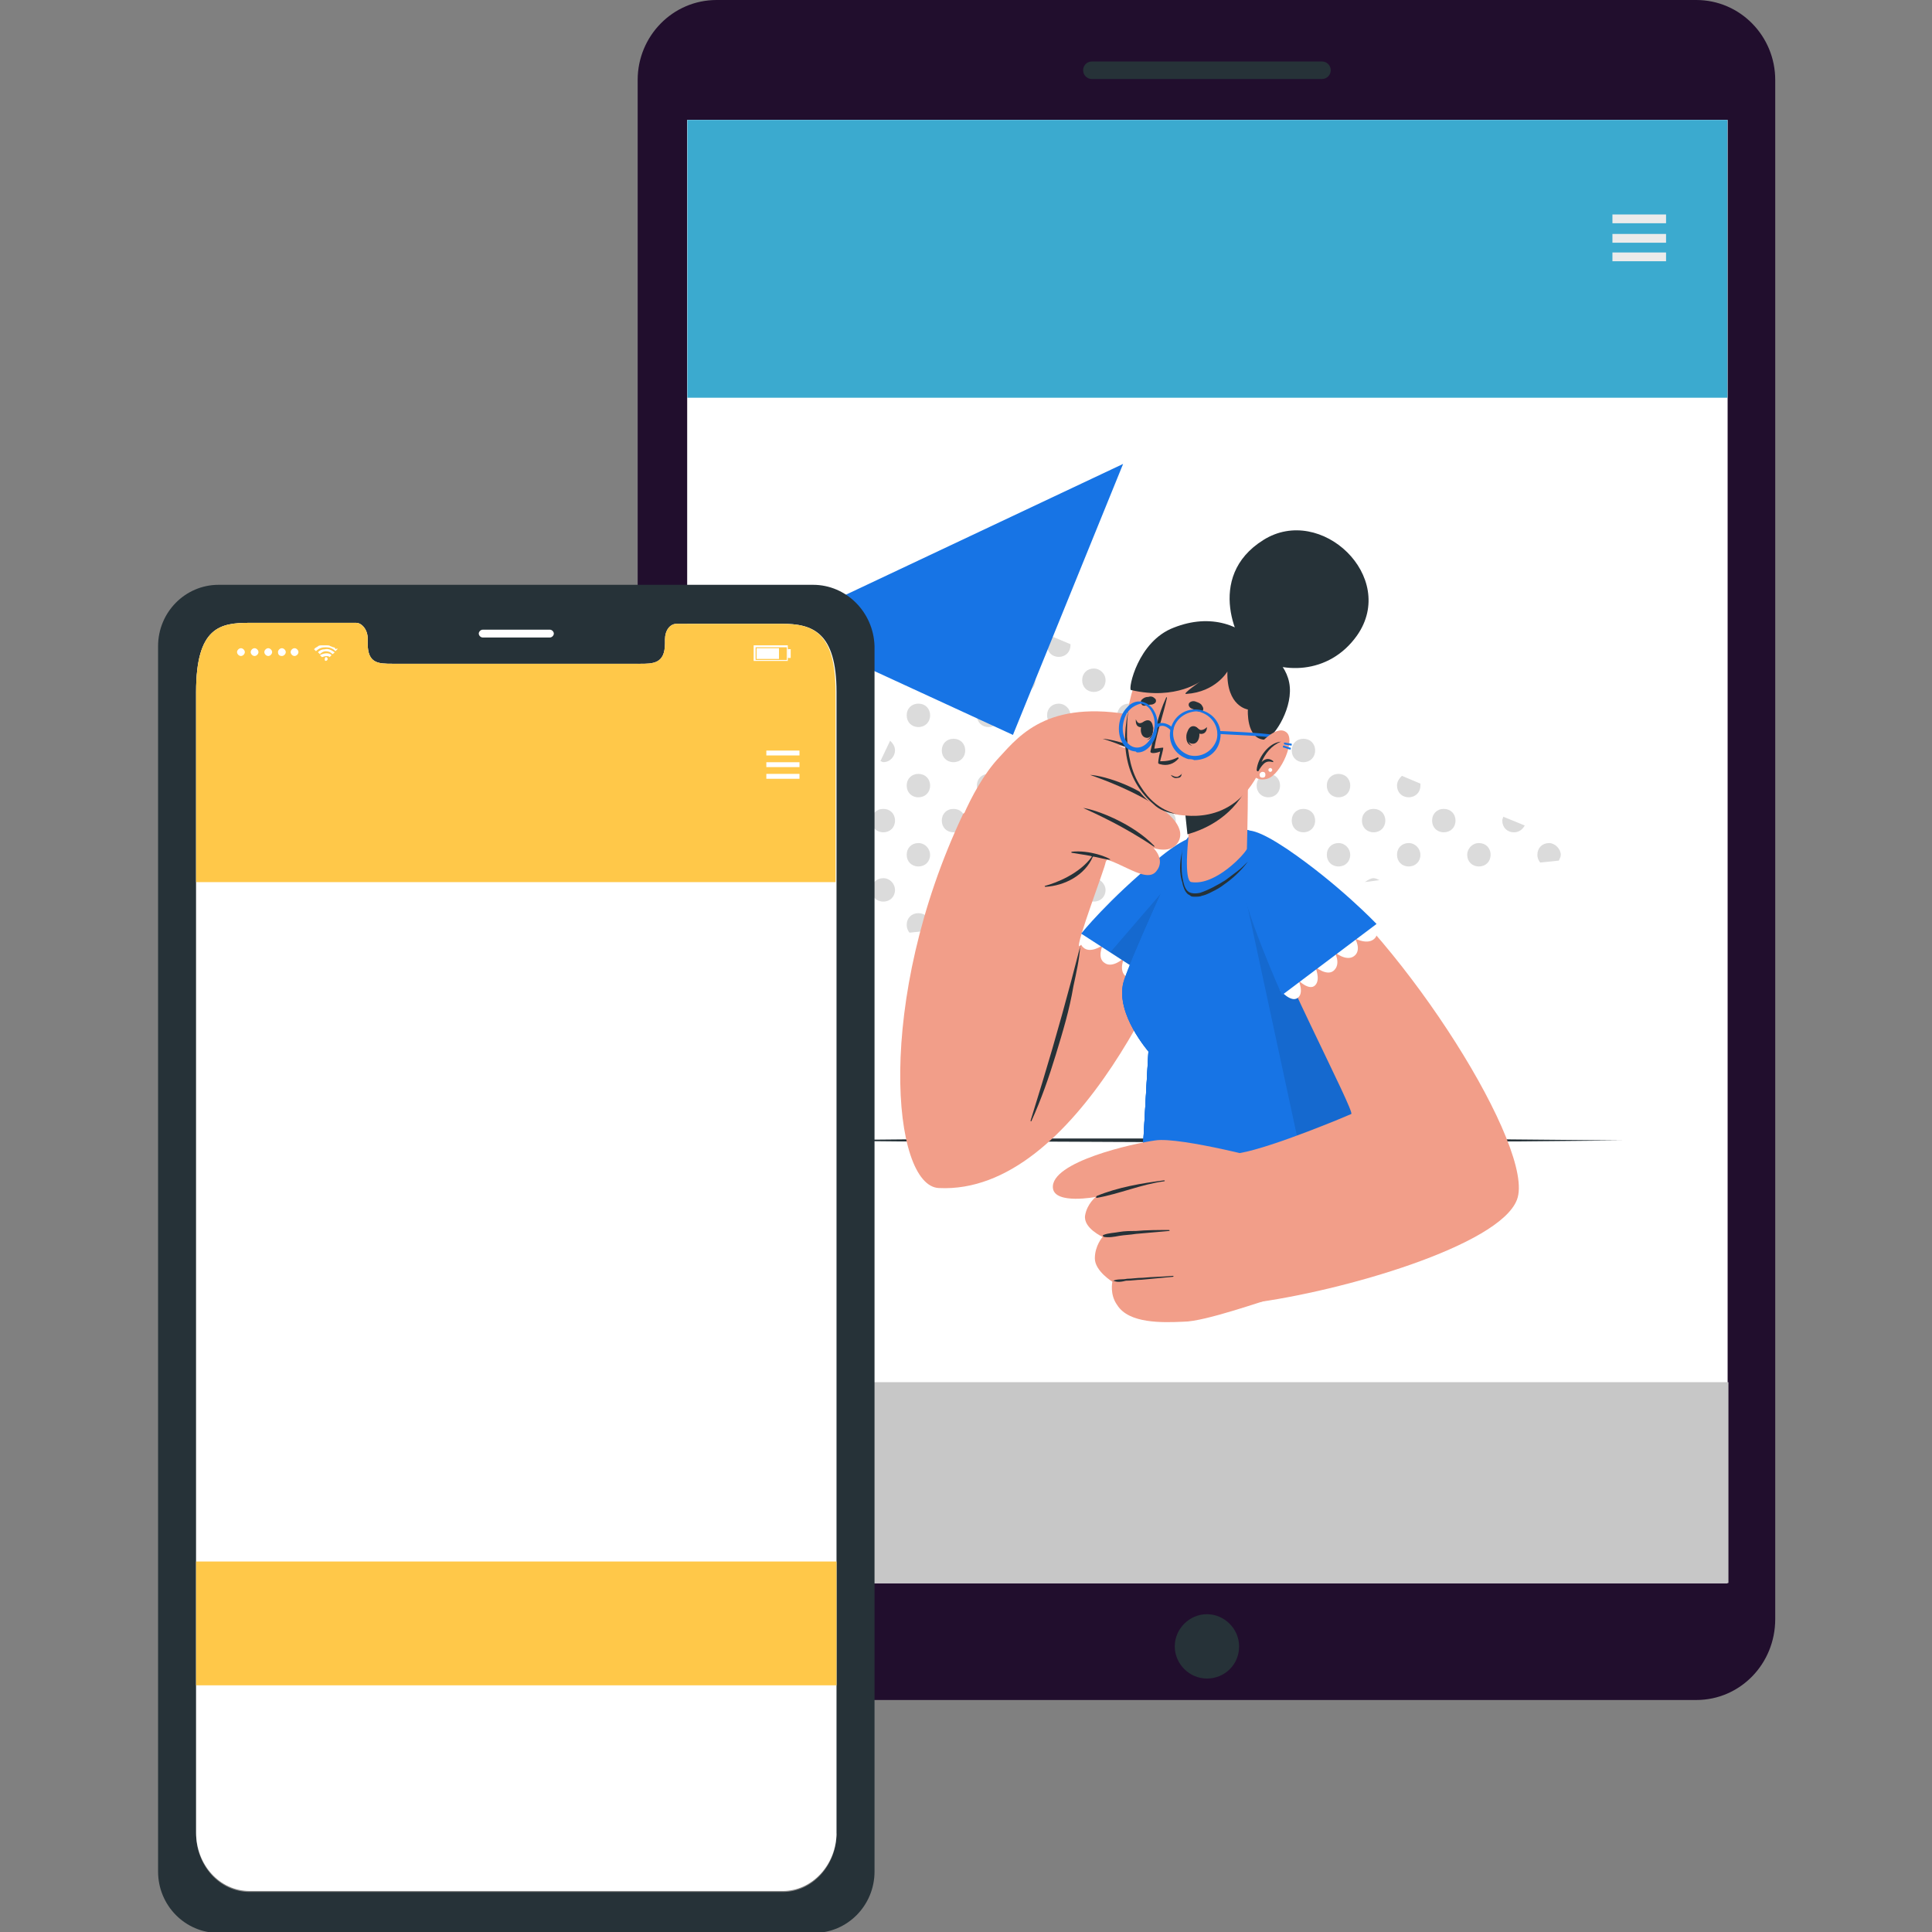 <svg width="110" height="110" viewBox="0 0 110 110" fill="none" xmlns="http://www.w3.org/2000/svg">
<rect x="0" y="0" width="110" height="110" fill="#808080" stroke="none"/>
<g id="Frame" clip-path="url(#clip0_1966_3218)">
<g id="Group">
<g id="Group_2">
<path id="Vector" d="M96.578 96.791H40.801C38.304 96.791 36.306 94.738 36.306 92.24V4.551C36.306 2.053 38.304 0 40.801 0H96.578C99.076 0 101.074 2.053 101.074 4.551V92.185C101.074 94.738 99.076 96.791 96.578 96.791Z" fill="#210E2D"/>
<path id="Vector_2" d="M98.354 6.828H39.136V90.133H98.354V6.828Z" fill="white"/>
</g>
<path id="Vector_3" d="M98.354 6.828H39.136V90.133H98.354V6.828Z" fill="white"/>
<g id="Group_3">
<path id="Vector_4" d="M45.02 64.931L50.958 64.876L56.841 64.82H68.718H80.539L86.422 64.876L92.361 64.931L86.422 64.987H80.539L68.718 65.042L56.841 64.987H50.958L45.02 64.931Z" fill="#263238"/>
<g id="Group_4">
<g id="Group_5">
<path id="Vector_5" d="M48.294 51.992C47.905 51.992 47.628 52.27 47.628 52.658C47.628 53.047 47.905 53.324 48.294 53.324C48.682 53.324 48.96 53.047 48.96 52.658C48.96 52.325 48.682 51.992 48.294 51.992Z" fill="#DBDBDB"/>
<path id="Vector_6" d="M46.962 50.663C46.962 50.496 46.906 50.33 46.795 50.219L46.296 51.329C46.296 51.329 46.296 51.329 46.351 51.329C46.684 51.329 46.962 51.051 46.962 50.663Z" fill="#DBDBDB"/>
<path id="Vector_7" d="M48.294 48C47.905 48 47.628 48.278 47.628 48.666C47.628 49.054 47.905 49.332 48.294 49.332C48.682 49.332 48.96 49.054 48.96 48.666C48.96 48.333 48.682 48 48.294 48Z" fill="#DBDBDB"/>
<path id="Vector_8" d="M52.956 52.658C52.956 52.27 52.678 51.992 52.29 51.992C51.901 51.992 51.624 52.27 51.624 52.658C51.624 52.825 51.679 52.991 51.791 53.102L52.845 52.991C52.901 52.88 52.956 52.769 52.956 52.658Z" fill="#DBDBDB"/>
<path id="Vector_9" d="M52.29 48C51.901 48 51.624 48.278 51.624 48.666C51.624 49.054 51.901 49.332 52.29 49.332C52.678 49.332 52.956 49.054 52.956 48.666C52.956 48.333 52.678 48 52.29 48Z" fill="#DBDBDB"/>
<path id="Vector_10" d="M50.292 50C49.904 50 49.626 50.278 49.626 50.666C49.626 51.054 49.904 51.332 50.292 51.332C50.681 51.332 50.958 51.054 50.958 50.666C50.958 50.333 50.681 50 50.292 50Z" fill="#DBDBDB"/>
<path id="Vector_11" d="M52.29 44.062C51.901 44.062 51.624 44.34 51.624 44.728C51.624 45.117 51.901 45.395 52.29 45.395C52.678 45.395 52.956 45.117 52.956 44.728C52.956 44.34 52.678 44.062 52.29 44.062Z" fill="#DBDBDB"/>
<path id="Vector_12" d="M50.292 46.055C49.904 46.055 49.626 46.332 49.626 46.721C49.626 47.109 49.904 47.387 50.292 47.387C50.681 47.387 50.958 47.109 50.958 46.721C50.958 46.332 50.681 46.055 50.292 46.055Z" fill="#DBDBDB"/>
<path id="Vector_13" d="M50.958 42.727C50.958 42.505 50.847 42.338 50.681 42.172L50.126 43.337C50.181 43.337 50.236 43.393 50.292 43.393C50.681 43.393 50.958 43.06 50.958 42.727Z" fill="#DBDBDB"/>
<path id="Vector_14" d="M52.29 40.062C51.901 40.062 51.624 40.34 51.624 40.728C51.624 41.117 51.901 41.395 52.29 41.395C52.678 41.395 52.956 41.117 52.956 40.728C52.956 40.34 52.678 40.062 52.29 40.062Z" fill="#DBDBDB"/>
<path id="Vector_15" d="M56.286 51.992C55.897 51.992 55.62 52.27 55.62 52.658L56.896 52.492C56.841 52.214 56.619 51.992 56.286 51.992Z" fill="#DBDBDB"/>
<path id="Vector_16" d="M56.286 48C55.897 48 55.62 48.278 55.62 48.666C55.62 49.054 55.897 49.332 56.286 49.332C56.674 49.332 56.952 49.054 56.952 48.666C56.952 48.333 56.674 48 56.286 48Z" fill="#DBDBDB"/>
<path id="Vector_17" d="M54.288 50C53.9 50 53.622 50.278 53.622 50.666C53.622 51.054 53.9 51.332 54.288 51.332C54.677 51.332 54.954 51.054 54.954 50.666C54.954 50.333 54.677 50 54.288 50Z" fill="#DBDBDB"/>
<path id="Vector_18" d="M56.286 44.062C55.897 44.062 55.62 44.34 55.62 44.728C55.62 45.117 55.897 45.395 56.286 45.395C56.674 45.395 56.952 45.117 56.952 44.728C56.952 44.34 56.674 44.062 56.286 44.062Z" fill="#DBDBDB"/>
<path id="Vector_19" d="M54.288 46.055C53.9 46.055 53.622 46.332 53.622 46.721C53.622 47.109 53.9 47.387 54.288 47.387C54.677 47.387 54.954 47.109 54.954 46.721C54.954 46.332 54.677 46.055 54.288 46.055Z" fill="#DBDBDB"/>
<path id="Vector_20" d="M56.286 40.062C55.897 40.062 55.62 40.34 55.62 40.728C55.62 41.117 55.897 41.395 56.286 41.395C56.674 41.395 56.952 41.117 56.952 40.728C56.952 40.34 56.674 40.062 56.286 40.062Z" fill="#DBDBDB"/>
<path id="Vector_21" d="M54.288 42.062C53.9 42.062 53.622 42.34 53.622 42.728C53.622 43.117 53.9 43.395 54.288 43.395C54.677 43.395 54.954 43.117 54.954 42.728C54.954 42.34 54.677 42.062 54.288 42.062Z" fill="#DBDBDB"/>
<path id="Vector_22" d="M56.286 36.07C55.897 36.07 55.62 36.348 55.62 36.736C55.62 37.125 55.897 37.402 56.286 37.402C56.674 37.402 56.952 37.125 56.952 36.736C56.952 36.348 56.674 36.07 56.286 36.07Z" fill="#DBDBDB"/>
<path id="Vector_23" d="M54.288 38.062C53.9 38.062 53.622 38.34 53.622 38.728C53.622 39.117 53.9 39.395 54.288 39.395C54.677 39.395 54.954 39.117 54.954 38.728C54.954 38.34 54.677 38.062 54.288 38.062Z" fill="#DBDBDB"/>
<path id="Vector_24" d="M54.954 34.736C54.954 34.458 54.787 34.236 54.565 34.125L54.01 35.291C54.121 35.346 54.232 35.401 54.343 35.401C54.676 35.401 54.954 35.124 54.954 34.736Z" fill="#DBDBDB"/>
<path id="Vector_25" d="M60.282 51.992C60.115 51.992 59.893 52.103 59.782 52.214L60.615 52.103C60.504 52.048 60.393 51.992 60.282 51.992Z" fill="#DBDBDB"/>
<path id="Vector_26" d="M60.282 48C59.893 48 59.616 48.278 59.616 48.666C59.616 49.054 59.893 49.332 60.282 49.332C60.67 49.332 60.948 49.054 60.948 48.666C60.948 48.333 60.615 48 60.282 48Z" fill="#DBDBDB"/>
<path id="Vector_27" d="M58.284 50C57.895 50 57.618 50.278 57.618 50.666C57.618 51.054 57.895 51.332 58.284 51.332C58.672 51.332 58.95 51.054 58.95 50.666C58.95 50.333 58.617 50 58.284 50Z" fill="#DBDBDB"/>
<path id="Vector_28" d="M60.282 44.062C59.893 44.062 59.616 44.34 59.616 44.728C59.616 45.117 59.893 45.395 60.282 45.395C60.67 45.395 60.948 45.117 60.948 44.728C60.948 44.34 60.615 44.062 60.282 44.062Z" fill="#DBDBDB"/>
<path id="Vector_29" d="M58.284 46.055C57.895 46.055 57.618 46.332 57.618 46.721C57.618 47.109 57.895 47.387 58.284 47.387C58.672 47.387 58.95 47.109 58.95 46.721C58.95 46.332 58.617 46.055 58.284 46.055Z" fill="#DBDBDB"/>
<path id="Vector_30" d="M60.282 40.062C59.893 40.062 59.616 40.34 59.616 40.728C59.616 41.117 59.893 41.395 60.282 41.395C60.67 41.395 60.948 41.117 60.948 40.728C60.948 40.34 60.615 40.062 60.282 40.062Z" fill="#DBDBDB"/>
<path id="Vector_31" d="M58.284 42.062C57.895 42.062 57.618 42.34 57.618 42.728C57.618 43.117 57.895 43.395 58.284 43.395C58.672 43.395 58.95 43.117 58.95 42.728C58.95 42.34 58.617 42.062 58.284 42.062Z" fill="#DBDBDB"/>
<path id="Vector_32" d="M59.616 36.734C59.616 37.122 59.893 37.4 60.282 37.4C60.67 37.4 60.948 37.122 60.948 36.734V36.678L59.893 36.234C59.727 36.345 59.616 36.512 59.616 36.734Z" fill="#DBDBDB"/>
<path id="Vector_33" d="M58.284 38.062C57.895 38.062 57.618 38.34 57.618 38.728C57.618 39.117 57.895 39.395 58.284 39.395C58.672 39.395 58.95 39.117 58.95 38.728C58.95 38.34 58.617 38.062 58.284 38.062Z" fill="#DBDBDB"/>
<path id="Vector_34" d="M64.278 48C63.889 48 63.612 48.278 63.612 48.666C63.612 49.054 63.889 49.332 64.278 49.332C64.666 49.332 64.944 49.054 64.944 48.666C64.944 48.333 64.611 48 64.278 48Z" fill="#DBDBDB"/>
<path id="Vector_35" d="M62.28 50C61.891 50 61.614 50.278 61.614 50.666C61.614 51.054 61.891 51.332 62.28 51.332C62.668 51.332 62.946 51.054 62.946 50.666C62.946 50.333 62.613 50 62.28 50Z" fill="#DBDBDB"/>
<path id="Vector_36" d="M64.278 44.062C63.889 44.062 63.612 44.34 63.612 44.728C63.612 45.117 63.889 45.395 64.278 45.395C64.666 45.395 64.944 45.117 64.944 44.728C64.944 44.34 64.611 44.062 64.278 44.062Z" fill="#DBDBDB"/>
<path id="Vector_37" d="M62.28 46.055C61.891 46.055 61.614 46.332 61.614 46.721C61.614 47.109 61.891 47.387 62.28 47.387C62.668 47.387 62.946 47.109 62.946 46.721C62.946 46.332 62.613 46.055 62.28 46.055Z" fill="#DBDBDB"/>
<path id="Vector_38" d="M64.278 40.062C63.889 40.062 63.612 40.34 63.612 40.728C63.612 41.117 63.889 41.395 64.278 41.395C64.666 41.395 64.944 41.117 64.944 40.728C64.944 40.34 64.611 40.062 64.278 40.062Z" fill="#DBDBDB"/>
<path id="Vector_39" d="M66.276 39.396C66.553 39.396 66.775 39.229 66.886 39.007L65.665 38.508C65.665 38.563 65.61 38.619 65.61 38.674C65.61 39.063 65.887 39.396 66.276 39.396Z" fill="#DBDBDB"/>
<path id="Vector_40" d="M62.28 42.062C61.891 42.062 61.614 42.34 61.614 42.728C61.614 43.117 61.891 43.395 62.28 43.395C62.668 43.395 62.946 43.117 62.946 42.728C62.946 42.34 62.613 42.062 62.28 42.062Z" fill="#DBDBDB"/>
<path id="Vector_41" d="M62.28 38.062C61.891 38.062 61.614 38.34 61.614 38.728C61.614 39.117 61.891 39.395 62.28 39.395C62.668 39.395 62.946 39.117 62.946 38.728C62.946 38.34 62.613 38.062 62.28 38.062Z" fill="#DBDBDB"/>
<path id="Vector_42" d="M68.218 48C67.83 48 67.552 48.278 67.552 48.666C67.552 49.054 67.83 49.332 68.218 49.332C68.607 49.332 68.884 49.054 68.884 48.666C68.884 48.333 68.607 48 68.218 48Z" fill="#DBDBDB"/>
<path id="Vector_43" d="M66.276 50C65.887 50 65.61 50.278 65.61 50.666C65.61 51.054 65.887 51.332 66.276 51.332C66.664 51.332 66.942 51.054 66.942 50.666C66.886 50.333 66.609 50 66.276 50Z" fill="#DBDBDB"/>
<path id="Vector_44" d="M68.218 44.062C67.83 44.062 67.552 44.34 67.552 44.728C67.552 45.117 67.83 45.395 68.218 45.395C68.607 45.395 68.884 45.117 68.884 44.728C68.884 44.34 68.607 44.062 68.218 44.062Z" fill="#DBDBDB"/>
<path id="Vector_45" d="M66.276 46.055C65.887 46.055 65.61 46.332 65.61 46.721C65.61 47.109 65.887 47.387 66.276 47.387C66.664 47.387 66.942 47.109 66.942 46.721C66.942 46.332 66.609 46.055 66.276 46.055Z" fill="#DBDBDB"/>
<path id="Vector_46" d="M68.218 40.062C67.83 40.062 67.552 40.34 67.552 40.728C67.552 41.117 67.83 41.395 68.218 41.395C68.607 41.395 68.884 41.117 68.884 40.728C68.884 40.34 68.607 40.062 68.218 40.062Z" fill="#DBDBDB"/>
<path id="Vector_47" d="M66.276 42.062C65.887 42.062 65.61 42.34 65.61 42.728C65.61 43.117 65.887 43.395 66.276 43.395C66.664 43.395 66.942 43.117 66.942 42.728C66.942 42.34 66.609 42.062 66.276 42.062Z" fill="#DBDBDB"/>
<path id="Vector_48" d="M72.214 48C71.826 48 71.548 48.278 71.548 48.666C71.548 49.054 71.826 49.332 72.214 49.332C72.603 49.332 72.88 49.054 72.88 48.666C72.88 48.333 72.603 48 72.214 48Z" fill="#DBDBDB"/>
<path id="Vector_49" d="M70.216 50C69.828 50 69.55 50.278 69.55 50.666C69.55 50.833 69.606 50.999 69.717 51.11L70.771 50.999C70.827 50.888 70.882 50.777 70.882 50.666C70.882 50.333 70.605 50 70.216 50Z" fill="#DBDBDB"/>
<path id="Vector_50" d="M72.214 44.062C71.826 44.062 71.548 44.34 71.548 44.728C71.548 45.117 71.826 45.395 72.214 45.395C72.603 45.395 72.88 45.117 72.88 44.728C72.88 44.34 72.603 44.062 72.214 44.062Z" fill="#DBDBDB"/>
<path id="Vector_51" d="M70.216 46.055C69.828 46.055 69.55 46.332 69.55 46.721C69.55 47.109 69.828 47.387 70.216 47.387C70.605 47.387 70.882 47.109 70.882 46.721C70.882 46.332 70.605 46.055 70.216 46.055Z" fill="#DBDBDB"/>
<path id="Vector_52" d="M72.214 41.398C72.325 41.398 72.436 41.342 72.547 41.287L71.603 40.898C71.715 41.176 71.936 41.398 72.214 41.398Z" fill="#DBDBDB"/>
<path id="Vector_53" d="M70.216 42.062C69.828 42.062 69.55 42.34 69.55 42.728C69.55 43.117 69.828 43.395 70.216 43.395C70.605 43.395 70.882 43.117 70.882 42.728C70.882 42.34 70.605 42.062 70.216 42.062Z" fill="#DBDBDB"/>
<path id="Vector_54" d="M76.21 48C75.821 48 75.544 48.278 75.544 48.666C75.544 49.054 75.821 49.332 76.21 49.332C76.598 49.332 76.876 49.054 76.876 48.666C76.876 48.333 76.598 48 76.21 48Z" fill="#DBDBDB"/>
<path id="Vector_55" d="M77.709 50.222L78.541 50.111C78.43 50.056 78.319 50 78.208 50C78.041 50 77.875 50.111 77.709 50.222Z" fill="#DBDBDB"/>
<path id="Vector_56" d="M74.212 50C73.824 50 73.546 50.278 73.546 50.666L74.823 50.499C74.823 50.278 74.545 50 74.212 50Z" fill="#DBDBDB"/>
<path id="Vector_57" d="M76.21 44.062C75.821 44.062 75.544 44.34 75.544 44.728C75.544 45.117 75.821 45.395 76.21 45.395C76.598 45.395 76.876 45.117 76.876 44.728C76.876 44.34 76.598 44.062 76.21 44.062Z" fill="#DBDBDB"/>
<path id="Vector_58" d="M77.542 46.721C77.542 47.109 77.82 47.387 78.208 47.387C78.597 47.387 78.874 47.109 78.874 46.721C78.874 46.332 78.597 46.055 78.208 46.055C77.82 46.055 77.542 46.332 77.542 46.721Z" fill="#DBDBDB"/>
<path id="Vector_59" d="M74.212 46.055C73.824 46.055 73.546 46.332 73.546 46.721C73.546 47.109 73.824 47.387 74.212 47.387C74.601 47.387 74.878 47.109 74.878 46.721C74.878 46.332 74.601 46.055 74.212 46.055Z" fill="#DBDBDB"/>
<path id="Vector_60" d="M74.212 42.062C73.824 42.062 73.546 42.34 73.546 42.728C73.546 43.117 73.824 43.395 74.212 43.395C74.601 43.395 74.878 43.117 74.878 42.728C74.878 42.34 74.601 42.062 74.212 42.062Z" fill="#DBDBDB"/>
<path id="Vector_61" d="M80.206 48C79.817 48 79.54 48.278 79.54 48.666C79.54 49.054 79.817 49.332 80.206 49.332C80.594 49.332 80.872 49.054 80.872 48.666C80.872 48.333 80.594 48 80.206 48Z" fill="#DBDBDB"/>
<path id="Vector_62" d="M79.54 44.727C79.54 45.115 79.817 45.393 80.206 45.393C80.594 45.393 80.872 45.115 80.872 44.727C80.872 44.671 80.872 44.671 80.872 44.616L79.817 44.172C79.651 44.338 79.54 44.505 79.54 44.727Z" fill="#DBDBDB"/>
<path id="Vector_63" d="M81.538 46.721C81.538 47.109 81.816 47.387 82.204 47.387C82.593 47.387 82.87 47.109 82.87 46.721C82.87 46.332 82.593 46.055 82.204 46.055C81.816 46.055 81.538 46.332 81.538 46.721Z" fill="#DBDBDB"/>
<path id="Vector_64" d="M83.536 48.666C83.536 49.054 83.814 49.332 84.202 49.332C84.591 49.332 84.868 49.054 84.868 48.666C84.868 48.278 84.591 48 84.202 48C83.814 48 83.536 48.333 83.536 48.666Z" fill="#DBDBDB"/>
<path id="Vector_65" d="M85.59 46.5C85.59 46.556 85.534 46.611 85.534 46.722C85.534 47.111 85.812 47.388 86.2 47.388C86.478 47.388 86.7 47.221 86.811 46.999L85.59 46.5Z" fill="#DBDBDB"/>
<path id="Vector_66" d="M88.198 48C87.81 48 87.532 48.278 87.532 48.666C87.532 48.833 87.588 48.999 87.699 49.11L88.753 48.999C88.809 48.888 88.864 48.777 88.864 48.666C88.864 48.333 88.531 48 88.198 48Z" fill="#DBDBDB"/>
</g>
<path id="Vector_67" d="M44.298 35.682L57.673 41.843L63.945 26.414L44.298 35.682Z" fill="#1774E5"/>
</g>
<g id="Group_6">
<g id="Group_7">
<g id="Group_8">
<path id="Vector_68" d="M68.107 50.77C66.997 54.377 61.336 68.03 53.455 67.642C50.791 67.531 49.792 56.986 54.843 46.33C55.009 45.997 63.001 47.163 62.946 49.105C62.946 49.327 61.225 53.822 61.447 53.878C61.503 53.878 62.391 52.934 66.331 48.938C68.329 46.941 68.773 48.716 68.107 50.77Z" fill="#F29E89"/>
<path id="Vector_69" d="M61.503 53.884C60.837 56.492 60.115 59.101 59.338 61.654C59.116 62.376 58.894 63.097 58.672 63.819C58.672 63.819 58.728 63.874 58.728 63.819C59.283 62.597 59.727 61.321 60.115 60.044C60.504 58.768 60.892 57.492 61.114 56.16C61.281 55.383 61.447 54.661 61.503 53.884C61.558 53.884 61.503 53.828 61.503 53.884Z" fill="#263238"/>
<g id="Group_9">
<path id="Vector_70" d="M61.836 52.992C61.836 52.992 61.281 53.603 61.669 53.936C62.058 54.324 62.779 53.825 62.779 53.825C62.779 53.825 62.446 54.546 62.89 54.824C63.334 55.157 64 54.546 64 54.546C64 54.546 63.667 55.268 64.111 55.601C64.555 55.934 65.166 55.268 65.166 55.268C65.166 55.268 64.888 55.989 65.277 56.322C65.665 56.6 66.22 55.989 66.22 55.989C66.22 55.989 65.943 56.711 66.331 56.933C66.775 57.21 67.275 56.433 67.275 56.433L61.836 52.992Z" fill="white"/>
<path id="Vector_71" d="M61.558 53.156L67.219 56.819C67.219 56.819 69.106 51.713 69.217 49.66C69.328 47.606 68.662 46.608 65.887 48.938C63.057 51.269 61.558 53.156 61.558 53.156Z" fill="#1774E5"/>
<path id="Vector_72" opacity="0.1" d="M67.219 56.82C67.219 56.764 67.774 55.377 68.274 53.712C68.329 53.601 68.329 53.49 68.385 53.434C68.44 53.212 68.496 53.046 68.551 52.824C68.662 52.546 68.718 52.213 68.773 51.936C68.773 51.825 68.829 51.714 68.829 51.658C68.995 51.048 69.106 50.437 69.162 49.993C69.162 49.882 69.162 49.771 69.162 49.66C69.217 48.772 69.106 48.051 68.773 47.773L63.223 54.211L67.219 56.82Z" fill="black"/>
</g>
<g id="Group_10">
<g id="Group_11">
<path id="Vector_73" d="M54.122 48.331C54.122 48.331 55.121 45.001 56.897 43.114C58.117 41.782 59.838 39.673 65.111 40.839C66.387 41.116 68.496 43.003 67.775 43.78C67.109 44.502 65.332 42.504 63.501 42.448C63.501 42.448 65.332 44.224 64.999 45.445C64.833 46 64.445 47.499 63.889 48.609C63.889 48.609 63.612 48.553 63.279 48.442C63.279 48.442 62.946 49.608 61.337 50.44L54.122 48.331Z" fill="#F29E89"/>
</g>
<path id="Vector_74" d="M58.284 42.062C59.228 41.951 61.226 41.785 62.891 42.229C64.778 42.728 68.219 44.116 67.886 45.503C67.608 46.502 66.221 46.114 66.221 46.114C66.221 46.114 67.553 47.002 67.109 47.89C66.72 48.667 65.666 48.278 65.666 48.278C65.666 48.278 66.387 48.944 65.832 49.61C65.166 50.443 63.335 48.556 62.003 48.833C61.67 48.833 58.284 42.062 58.284 42.062Z" fill="#F29E89"/>
<g id="Group_12">
<path id="Vector_75" d="M62.058 44.117C62.946 44.173 65 44.839 66.221 46.06C66.276 46.115 66.221 46.115 66.221 46.115C64.556 45.005 62.835 44.395 62.058 44.117Z" fill="#263238"/>
</g>
<g id="Group_13">
<path id="Vector_76" d="M62.779 42.062C63.667 42.118 65.721 42.784 66.942 44.005C66.997 44.06 66.942 44.06 66.942 44.06C65.277 42.95 63.556 42.285 62.779 42.062Z" fill="#263238"/>
</g>
<g id="Group_14">
<path id="Vector_77" d="M61.67 46C62.447 46.111 64.5 46.888 65.721 48.164C65.721 48.22 65.721 48.22 65.721 48.22C64.001 47.054 62.391 46.333 61.67 46C61.614 46 61.614 46 61.67 46Z" fill="#263238"/>
</g>
<path id="Vector_78" d="M63.224 48.938C63.113 48.827 62.058 48.383 61.004 48.494V48.55C61.614 48.661 62.169 48.716 62.169 48.772C61.448 49.771 60.116 50.27 59.505 50.437C59.45 50.437 59.505 50.492 59.505 50.492C60.615 50.437 61.781 49.826 62.225 48.772C62.391 48.772 63.113 48.994 63.224 48.938Z" fill="#263238"/>
</g>
</g>
<g id="Group_15">
<g id="Group_16">
<path id="Vector_79" d="M64.999 66.647L65.388 59.821C65.388 59.821 63.556 57.823 63.945 55.992C64.167 55.048 67.33 48.055 67.608 47.722C68.829 46.557 70.938 47.001 71.826 47.667C76.599 51.274 79.984 58.989 81.594 66.592H64.999V66.647Z" fill="#1774E5"/>
</g>
<g id="Group_17">
<path id="Vector_80" d="M64.999 66.647L65.388 59.821C65.388 59.821 63.556 57.823 63.945 55.992C64.167 55.048 67.33 48.055 67.608 47.722C68.829 46.557 70.938 47.001 71.826 47.667C76.599 51.274 79.984 58.989 81.594 66.592H64.999V66.647Z" fill="#1774E5"/>
</g>
<g id="Group_18">
<path id="Vector_81" d="M65.388 59.873L64.999 66.699H81.594C79.984 59.096 76.599 51.381 71.826 47.774C71.659 47.663 71.437 47.552 71.215 47.441C70.216 46.997 68.607 46.886 67.608 47.829C67.275 48.107 64.167 55.155 63.945 56.099C63.612 57.819 65.388 59.873 65.388 59.873Z" fill="#1774E5"/>
</g>
<g id="Group_19">
<path id="Vector_82" d="M65.388 59.873L64.999 66.699H81.594C79.984 59.096 76.599 51.381 71.826 47.774C71.659 47.663 71.437 47.552 71.215 47.441C70.216 46.997 68.607 46.886 67.608 47.829C67.275 48.107 64.167 55.155 63.945 56.099C63.612 57.819 65.388 59.873 65.388 59.873Z" fill="#1774E5"/>
</g>
<path id="Vector_83" opacity="0.1" d="M70.05 47.055L74.268 66.646H81.594C79.984 59.043 76.599 51.328 71.826 47.721C71.659 47.61 71.437 47.499 71.215 47.388C70.882 47.221 70.494 47.11 70.05 47.055Z" fill="black"/>
</g>
<g id="Group_20">
<g id="Group_21">
<g id="Group_22">
<path id="Vector_84" d="M74.213 49.22C79.985 53.604 87.477 65.481 86.367 68.312C85.368 70.92 76.433 73.529 71.216 74.195C70.217 74.306 69.495 65.814 70.605 65.648C72.492 65.315 76.821 63.483 76.932 63.428C77.21 63.372 72.326 54.159 71.438 50.885C70.383 47.222 71.66 47.333 74.213 49.22Z" fill="#F29E89"/>
<g id="Group_23">
<path id="Vector_85" d="M59.949 67.649C60.06 68.592 62.391 68.148 62.391 68.148C62.391 68.148 61.892 68.537 61.781 69.203C61.67 69.924 62.779 70.424 62.779 70.424C62.779 70.424 62.336 70.923 62.336 71.645C62.336 72.366 63.334 72.977 63.334 72.977C63.334 72.977 63.168 73.698 63.612 74.309C64.278 75.363 66.165 75.308 67.386 75.252C68.607 75.252 71.993 74.031 72.659 73.865L72.603 66.15C72.603 66.15 67.219 64.707 65.776 64.93C64.555 65.096 59.783 66.15 59.949 67.649Z" fill="#F29E89"/>
<g id="Group_24">
<path id="Vector_86" d="M62.446 68.091C63.667 67.592 64.999 67.37 66.276 67.203C66.331 67.203 66.331 67.259 66.276 67.259C64.999 67.425 63.723 67.98 62.446 68.202C62.391 68.202 62.391 68.147 62.446 68.091Z" fill="#263238"/>
<path id="Vector_87" d="M62.835 70.309C63.113 70.198 63.446 70.198 63.723 70.142C64.056 70.087 64.334 70.087 64.667 70.087C65.277 70.031 65.943 70.031 66.553 70.031C66.609 70.031 66.609 70.087 66.553 70.087C65.943 70.142 65.277 70.198 64.667 70.253C64.334 70.309 64.056 70.309 63.723 70.364C63.446 70.42 63.113 70.475 62.835 70.42C62.78 70.364 62.78 70.309 62.835 70.309Z" fill="#263238"/>
<path id="Vector_88" d="M63.39 72.918C63.612 72.807 63.945 72.863 64.167 72.807C64.444 72.807 64.722 72.752 65.055 72.752C65.61 72.696 66.22 72.696 66.775 72.641C66.831 72.641 66.831 72.696 66.775 72.696C66.165 72.752 65.61 72.807 64.999 72.863C64.722 72.863 64.444 72.918 64.111 72.918C63.889 72.974 63.612 73.029 63.39 72.918C63.334 72.974 63.334 72.918 63.39 72.918Z" fill="#263238"/>
</g>
</g>
</g>
</g>
<g id="Group_25">
<path id="Vector_89" d="M78.042 52.492C78.042 52.492 78.652 53.047 78.264 53.436C77.875 53.824 77.154 53.436 77.154 53.436C77.154 53.436 77.542 54.102 77.098 54.435C76.654 54.768 75.988 54.213 75.988 54.213C75.988 54.213 76.377 54.879 75.933 55.267C75.544 55.6 74.878 55.045 74.878 55.045C74.878 55.045 75.211 55.767 74.878 56.1C74.545 56.433 73.935 55.822 73.935 55.822C73.935 55.822 74.268 56.544 73.879 56.821C73.491 57.099 72.88 56.377 72.88 56.377L78.042 52.492Z" fill="white"/>
<path id="Vector_90" d="M78.375 52.606L72.991 56.657C72.991 56.657 70.771 51.718 70.549 49.664C70.327 47.611 70.105 46.223 73.269 48.332C76.21 50.33 78.375 52.606 78.375 52.606Z" fill="#1774E5"/>
</g>
</g>
<g id="Group_26">
<g id="Group_27">
<path id="Vector_91" d="M67.664 47.669C67.664 47.669 67.386 50.166 67.83 50.222C69.218 50.444 70.883 48.612 70.994 48.335C70.994 48.279 71.049 46.337 71.049 44.839C71.049 43.895 71.049 43.062 71.049 43.062L67.386 44.894L67.664 47.502V47.669Z" fill="#F29E89"/>
<path id="Vector_92" d="M67.331 44.894L67.608 47.502C68.385 47.281 70.05 46.67 70.993 44.839C70.993 43.895 70.993 43.062 70.993 43.062L70.549 43.285L67.331 44.894Z" fill="#263238"/>
</g>
<g id="Group_28">
<path id="Vector_93" d="M64.167 40.733C63.446 45.284 66.11 46.227 67.109 46.394C67.997 46.505 71.049 46.893 72.27 42.398C73.436 37.903 71.549 36.127 69.495 35.738C67.442 35.294 64.889 36.127 64.167 40.733Z" fill="#F29E89"/>
<g id="Group_29">
<path id="Vector_94" d="M65.111 40.178C65.222 40.178 65.333 40.178 65.444 40.122C65.555 40.122 65.666 40.122 65.777 40.011C65.832 39.956 65.832 39.844 65.777 39.789C65.666 39.678 65.555 39.623 65.388 39.678C65.222 39.678 65.111 39.733 65 39.844C64.889 39.956 65 40.178 65.111 40.178Z" fill="#263238"/>
<path id="Vector_95" d="M68.329 40.513C68.218 40.513 68.107 40.458 67.996 40.402C67.885 40.347 67.774 40.347 67.719 40.236C67.663 40.18 67.663 40.069 67.719 40.014C67.83 39.903 67.996 39.903 68.107 39.958C68.274 40.014 68.385 40.069 68.44 40.18C68.607 40.402 68.44 40.569 68.329 40.513Z" fill="#263238"/>
<g id="Group_30">
<g id="Group_31">
<path id="Vector_96" d="M67.608 41.625C67.608 41.958 67.608 42.346 67.885 42.458C67.497 42.402 67.497 41.903 67.608 41.625Z" fill="#263238"/>
<path id="Vector_97" d="M67.941 41.344C68.44 41.344 68.385 42.398 67.885 42.343C67.441 42.343 67.497 41.344 67.941 41.344Z" fill="#263238"/>
</g>
<path id="Vector_98" d="M68.107 41.398C68.218 41.454 68.274 41.565 68.385 41.565C68.496 41.565 68.607 41.509 68.718 41.398C68.718 41.62 68.607 41.787 68.385 41.787C68.218 41.787 68.052 41.62 68.052 41.398C68.052 41.454 68.052 41.398 68.107 41.398Z" fill="#263238"/>
</g>
<g id="Group_32">
<g id="Group_33">
<path id="Vector_99" d="M65.665 41.344C65.61 41.677 65.554 42.065 65.277 42.121C65.61 42.121 65.665 41.677 65.665 41.344Z" fill="#263238"/>
<path id="Vector_100" d="M65.388 41.01C64.888 40.955 64.777 41.953 65.277 42.009C65.721 42.065 65.776 41.066 65.388 41.01Z" fill="#263238"/>
</g>
<path id="Vector_101" d="M65.166 41.064C65.055 41.12 64.999 41.175 64.888 41.175C64.778 41.175 64.722 41.064 64.666 40.953C64.666 41.12 64.666 41.342 64.888 41.397C65.055 41.453 65.222 41.286 65.277 41.12C65.222 41.12 65.222 41.064 65.166 41.064Z" fill="#263238"/>
</g>
<path id="Vector_102" d="M67.275 44.065C67.219 44.121 67.109 44.232 66.998 44.232C66.886 44.232 66.775 44.176 66.665 44.121C66.72 44.232 66.886 44.343 67.053 44.287C67.219 44.287 67.275 44.176 67.275 44.065C67.331 44.01 67.275 44.01 67.275 44.065Z" fill="#263238"/>
<g id="Group_34">
<path id="Vector_103" d="M66.054 42.789C66.054 42.789 65.943 43.233 65.943 43.455C65.943 43.455 65.999 43.511 66.054 43.511C66.442 43.622 66.831 43.511 67.109 43.178C67.109 43.178 67.109 43.122 67.053 43.122C66.72 43.289 66.442 43.344 66.054 43.344C66.054 43.289 66.276 42.567 66.221 42.567C66.109 42.567 65.832 42.623 65.721 42.623C65.888 41.624 66.221 40.736 66.442 39.737C66.442 39.681 66.387 39.681 66.387 39.737C65.943 40.68 65.721 41.79 65.499 42.789C65.499 42.956 65.943 42.845 66.054 42.789Z" fill="#263238"/>
</g>
</g>
<path id="Vector_104" d="M71.993 42.117C70.938 42.061 71.049 40.396 71.049 40.396C71.049 40.396 69.828 40.23 69.883 38.232C69.883 38.232 69.218 39.397 67.552 39.508C67.219 39.564 68.441 38.731 68.441 38.731C68.441 38.731 66.998 39.897 64.389 39.286C64.223 39.231 64.778 36.511 66.831 35.734C68.94 34.902 70.716 35.568 71.882 36.9C71.882 36.9 73.325 37.677 73.436 39.12C73.546 40.507 72.436 42.117 71.993 42.117Z" fill="#263238"/>
<path id="Vector_105" d="M66.942 46.331C66.054 46.109 65.388 45.499 64.944 44.778C64.389 43.945 64.223 42.946 64.167 41.947C64.167 41.337 64.167 40.837 64.278 40.227C64.056 41.337 63.945 42.336 64.223 43.446C64.445 44.334 64.944 45.166 65.666 45.776C65.999 46.109 66.443 46.276 66.942 46.331C66.998 46.331 66.942 46.387 66.942 46.331Z" fill="#263238"/>
<g id="Group_35">
<path id="Vector_106" d="M67.664 43.223C66.887 43.001 66.443 42.224 66.665 41.447C66.887 40.67 67.664 40.226 68.441 40.448C69.218 40.67 69.662 41.447 69.439 42.224C69.273 42.89 68.663 43.278 67.997 43.278C67.886 43.223 67.775 43.223 67.664 43.223ZM66.831 41.447C66.665 42.113 67.053 42.779 67.719 43.001C68.385 43.167 69.051 42.779 69.273 42.113C69.439 41.447 69.051 40.781 68.385 40.559C68.274 40.503 68.163 40.503 68.052 40.503C67.497 40.559 66.998 40.892 66.831 41.447Z" fill="#1774E5"/>
<path id="Vector_107" d="M64.611 42.782C64.001 42.726 63.612 42.005 63.723 41.228C63.779 40.839 63.945 40.506 64.167 40.284C64.389 40.007 64.722 39.896 64.999 39.951C65.277 40.007 65.555 40.173 65.721 40.506C65.888 40.784 65.943 41.172 65.888 41.561C65.776 42.282 65.277 42.893 64.722 42.837C64.666 42.782 64.666 42.782 64.611 42.782ZM64.334 40.395C64.112 40.617 64.001 40.895 63.945 41.228C63.834 41.894 64.167 42.504 64.666 42.56C65.166 42.615 65.61 42.116 65.721 41.45C65.776 41.117 65.721 40.784 65.555 40.506C65.444 40.284 65.222 40.118 64.999 40.062H64.944C64.722 40.118 64.5 40.229 64.334 40.395Z" fill="#1774E5"/>
<path id="Vector_108" d="M66.664 41.613L66.831 41.502C66.664 41.28 66.165 41.003 65.776 41.28L65.887 41.447C66.22 41.114 66.664 41.558 66.664 41.613Z" fill="#1774E5"/>
<path id="Vector_109" d="M72.992 42.838L73.158 42.783C73.103 42.672 72.825 41.95 72.437 41.839C72.048 41.728 69.44 41.617 69.329 41.617V41.784C70.05 41.839 72.104 41.895 72.381 42.006C72.659 42.061 72.936 42.616 72.992 42.838Z" fill="#1774E5"/>
</g>
<g id="Group_36">
<g id="Group_37">
<path id="Vector_110" d="M71.493 42.617C71.493 42.617 72.603 41.23 73.214 41.674C73.824 42.062 72.936 44.116 72.159 44.338C71.382 44.56 71.16 43.838 71.16 43.838L71.493 42.617Z" fill="#F29E89"/>
<path id="Vector_111" d="M72.936 42.227C72.381 42.449 72.048 42.893 71.826 43.392C71.993 43.226 72.215 43.115 72.492 43.337V43.392C72.27 43.337 72.104 43.337 71.937 43.503C71.826 43.614 71.715 43.781 71.66 43.892C71.604 43.947 71.549 43.892 71.549 43.836C71.604 43.17 72.215 42.282 72.936 42.227Z" fill="#263238"/>
</g>
<path id="Vector_112" d="M71.715 44.112C71.715 44.223 71.771 44.278 71.882 44.278C71.993 44.278 72.048 44.223 72.048 44.112C72.048 44.001 71.993 43.945 71.882 43.945C71.826 43.945 71.715 44.001 71.715 44.112Z" fill="white"/>
<path id="Vector_113" d="M72.215 43.838C72.215 43.893 72.27 43.949 72.326 43.949C72.381 43.949 72.437 43.893 72.437 43.838C72.437 43.782 72.381 43.727 72.326 43.727C72.27 43.727 72.215 43.782 72.215 43.838Z" fill="white"/>
<path id="Vector_114" d="M73.103 42.564L73.436 42.675C73.491 42.675 73.491 42.675 73.491 42.62C73.491 42.564 73.491 42.564 73.436 42.564L73.103 42.453C73.047 42.453 73.047 42.453 73.047 42.509C73.047 42.564 73.047 42.564 73.103 42.564Z" fill="#1774E5"/>
<path id="Vector_115" d="M73.158 42.392L73.491 42.448C73.546 42.448 73.546 42.448 73.546 42.392C73.546 42.337 73.546 42.337 73.491 42.337L73.158 42.281C73.103 42.281 73.103 42.281 73.103 42.337C73.103 42.337 73.103 42.392 73.158 42.392Z" fill="#1774E5"/>
</g>
</g>
</g>
<path id="Vector_116" d="M67.33 48.336C67.275 48.613 67.275 48.891 67.275 49.168C67.275 49.446 67.275 49.723 67.33 50.001C67.386 50.278 67.441 50.556 67.608 50.722C67.774 50.889 68.052 50.889 68.329 50.833C68.829 50.667 69.328 50.389 69.772 50.112C69.994 49.945 70.216 49.779 70.438 49.612C70.66 49.446 70.827 49.279 71.049 49.057C70.716 49.501 70.327 49.89 69.883 50.223C69.661 50.389 69.439 50.556 69.217 50.667C68.995 50.778 68.718 50.944 68.44 51C68.329 51.055 68.163 51.055 67.996 51.055C67.941 51.055 67.83 51.055 67.774 51C67.719 50.944 67.663 50.944 67.608 50.889C67.497 50.778 67.441 50.667 67.386 50.5C67.33 50.389 67.33 50.223 67.275 50.112C67.108 49.446 67.219 48.891 67.33 48.336Z" fill="#263238"/>
</g>
<g id="Group_38">
<path id="Vector_117" d="M71.271 37.29C70.494 36.791 68.551 32.85 71.937 30.741C75.211 28.688 79.596 32.85 77.265 36.18C75.655 38.456 72.88 38.4 71.271 37.29Z" fill="#263238"/>
</g>
</g>
</g>
<g id="Group_39">
<path id="Vector_118" d="M98.354 6.828H39.136V22.645H98.354V6.828Z" fill="#3BAACF"/>
</g>
<g id="Group_40">
<path id="Vector_119" d="M94.858 12.211H91.805V12.71H94.858V12.211Z" fill="#EBEBEB"/>
<path id="Vector_120" d="M94.858 14.375H91.805V14.874H94.858V14.375Z" fill="#EBEBEB"/>
<path id="Vector_121" d="M94.858 13.32H91.805V13.82H94.858V13.32Z" fill="#EBEBEB"/>
</g>
<path id="Vector_122" d="M98.41 78.695H39.136V90.128H98.41V78.695Z" fill="#C7C7C7"/>
<path id="Vector_123" d="M61.669 3.999C61.669 3.722 61.891 3.5 62.168 3.5H75.266C75.544 3.5 75.766 3.722 75.766 3.999C75.766 4.277 75.544 4.499 75.266 4.499H62.168C61.891 4.499 61.669 4.277 61.669 3.999Z" fill="#263238"/>
<path id="Vector_124" d="M68.717 95.569C67.718 95.569 66.886 94.737 66.886 93.738C66.886 92.739 67.718 91.906 68.717 91.906C69.716 91.906 70.549 92.739 70.549 93.738C70.549 94.792 69.716 95.569 68.717 95.569Z" fill="#263238"/>
<path id="Vector_125" d="M46.296 33.297H12.441C10.554 33.297 9 34.851 9 36.793V106.556C9 108.499 10.554 110.053 12.441 110.053H46.351C48.238 110.053 49.792 108.499 49.792 106.556V36.793C49.737 34.851 48.183 33.297 46.296 33.297ZM47.628 104.392C47.628 106.223 46.24 107.722 44.575 107.722H14.217C12.496 107.722 11.165 106.223 11.165 104.392V39.402C11.165 35.683 12.552 35.461 14.217 35.461H20.266C20.599 35.461 20.932 35.85 20.932 36.349V36.627C20.932 37.792 21.543 37.792 22.375 37.792H36.417C37.194 37.792 37.86 37.792 37.86 36.627V36.405C37.86 35.905 38.137 35.517 38.526 35.517H44.52C46.24 35.517 47.572 36.016 47.572 39.457V104.392H47.628Z" fill="#263238"/>
<path id="Vector_126" d="M31.311 36.296H27.481C27.37 36.296 27.259 36.185 27.259 36.074C27.259 35.963 27.37 35.852 27.481 35.852H31.311C31.422 35.852 31.533 35.963 31.533 36.074C31.533 36.185 31.422 36.296 31.311 36.296Z" fill="white"/>
<path id="Vector_127" d="M47.628 39.401V104.336C47.628 106.167 46.24 107.666 44.575 107.666H14.217C12.496 107.666 11.165 106.167 11.165 104.336V39.401C11.165 35.683 12.552 35.461 14.217 35.461H20.267C20.599 35.461 20.933 35.849 20.933 36.349V36.626C20.933 37.792 21.543 37.792 22.375 37.792H36.417C37.194 37.792 37.86 37.792 37.86 36.626V36.404C37.86 35.905 38.137 35.516 38.526 35.516H44.52C46.24 35.516 47.628 35.96 47.628 39.401Z" fill="white"/>
<path id="Vector_128" d="M47.572 39.401V50.224H11.165V39.401C11.165 35.683 12.552 35.461 14.217 35.461H20.267C20.599 35.461 20.933 35.849 20.933 36.349V36.626C20.933 37.792 21.543 37.792 22.375 37.792H36.417C37.194 37.792 37.86 37.792 37.86 36.626V36.404C37.86 35.905 38.137 35.516 38.526 35.516H44.52C46.24 35.516 47.572 35.96 47.572 39.401Z" fill="#FFC849"/>
<g id="Group_41">
<g id="u5Zjqx_1_">
<g id="Group_42">
<path id="Vector_129" d="M19.212 36.964L19.156 37.02C19.156 37.02 19.156 37.02 19.101 37.075C18.934 36.909 18.768 36.853 18.546 36.853C18.324 36.853 18.157 36.909 17.991 37.075C17.991 37.075 17.991 37.075 17.935 37.02L17.88 36.964L17.935 36.909C17.991 36.853 18.046 36.853 18.102 36.798C18.157 36.742 18.268 36.742 18.324 36.742C18.379 36.742 18.379 36.742 18.435 36.742H18.546H18.601C18.657 36.742 18.768 36.742 18.823 36.798C18.879 36.798 18.934 36.853 18.99 36.853C19.045 36.853 19.101 36.909 19.101 36.964C19.212 36.909 19.212 36.909 19.212 36.964Z" fill="white"/>
<path id="Vector_130" d="M18.213 37.245C18.158 37.19 18.158 37.19 18.102 37.134C18.213 37.023 18.324 36.968 18.491 36.968C18.712 36.912 18.879 37.023 19.046 37.134C19.046 37.19 18.99 37.19 18.934 37.245C18.823 37.134 18.712 37.079 18.546 37.079C18.435 37.079 18.324 37.134 18.213 37.245Z" fill="white"/>
<path id="Vector_131" d="M18.879 37.3C18.823 37.356 18.823 37.356 18.768 37.411C18.712 37.356 18.657 37.356 18.546 37.356C18.49 37.356 18.379 37.411 18.324 37.411C18.268 37.356 18.268 37.356 18.213 37.3C18.435 37.189 18.712 37.134 18.879 37.3Z" fill="white"/>
</g>
<path id="Vector_132" d="M18.657 37.517C18.657 37.573 18.601 37.628 18.546 37.628C18.49 37.628 18.49 37.573 18.49 37.517C18.49 37.462 18.546 37.406 18.546 37.406C18.601 37.406 18.657 37.462 18.657 37.517Z" fill="white"/>
</g>
<g id="Group_43">
<path id="Vector_133" d="M13.496 37.128C13.496 37.017 13.607 36.906 13.718 36.906C13.829 36.906 13.94 37.017 13.94 37.128C13.94 37.239 13.829 37.35 13.718 37.35C13.607 37.35 13.496 37.239 13.496 37.128Z" fill="white"/>
<path id="Vector_134" d="M14.273 37.128C14.273 37.017 14.383 36.906 14.495 36.906C14.605 36.906 14.716 37.017 14.716 37.128C14.716 37.239 14.605 37.35 14.495 37.35C14.383 37.35 14.273 37.239 14.273 37.128Z" fill="white"/>
<path id="Vector_135" d="M15.05 37.128C15.05 37.017 15.161 36.906 15.272 36.906C15.383 36.906 15.494 37.017 15.494 37.128C15.494 37.239 15.383 37.35 15.272 37.35C15.161 37.35 15.05 37.239 15.05 37.128Z" fill="white"/>
<path id="Vector_136" d="M15.827 37.128C15.827 37.017 15.938 36.906 16.049 36.906C16.16 36.906 16.271 37.017 16.271 37.128C16.271 37.239 16.16 37.35 16.049 37.35C15.882 37.35 15.827 37.239 15.827 37.128Z" fill="white"/>
<path id="Vector_137" d="M16.548 37.128C16.548 37.017 16.659 36.906 16.77 36.906C16.881 36.906 16.992 37.017 16.992 37.128C16.992 37.239 16.881 37.35 16.77 37.35C16.659 37.35 16.548 37.239 16.548 37.128Z" fill="white"/>
</g>
<g id="Group_44">
<path id="Vector_138" d="M44.853 37.63H42.91V36.742H44.853V37.63ZM43.021 37.575H44.797V36.853H43.021V37.575Z" fill="white"/>
<path id="Vector_139" d="M44.353 36.906H43.077V37.517H44.353V36.906Z" fill="white"/>
<path id="Vector_140" d="M45.019 36.961H44.852V37.46H45.019V36.961Z" fill="white"/>
</g>
</g>
<g id="Group_45">
<g id="Group_46">
<path id="Vector_141" d="M45.519 42.734H43.632V43.012H45.519V42.734Z" fill="white"/>
<path id="Vector_142" d="M45.519 44.062H43.632V44.34H45.519V44.062Z" fill="white"/>
<path id="Vector_143" d="M45.519 43.398H43.632V43.676H45.519V43.398Z" fill="white"/>
</g>
<path id="Vector_144" d="M47.628 88.906H11.165V95.955H47.628V88.906Z" fill="#FFC849"/>
</g>
</g>
</g>
<defs>
<clipPath id="clip0_1966_3218">
<rect width="110" height="110" fill="white"/>
</clipPath>
</defs>
</svg>
